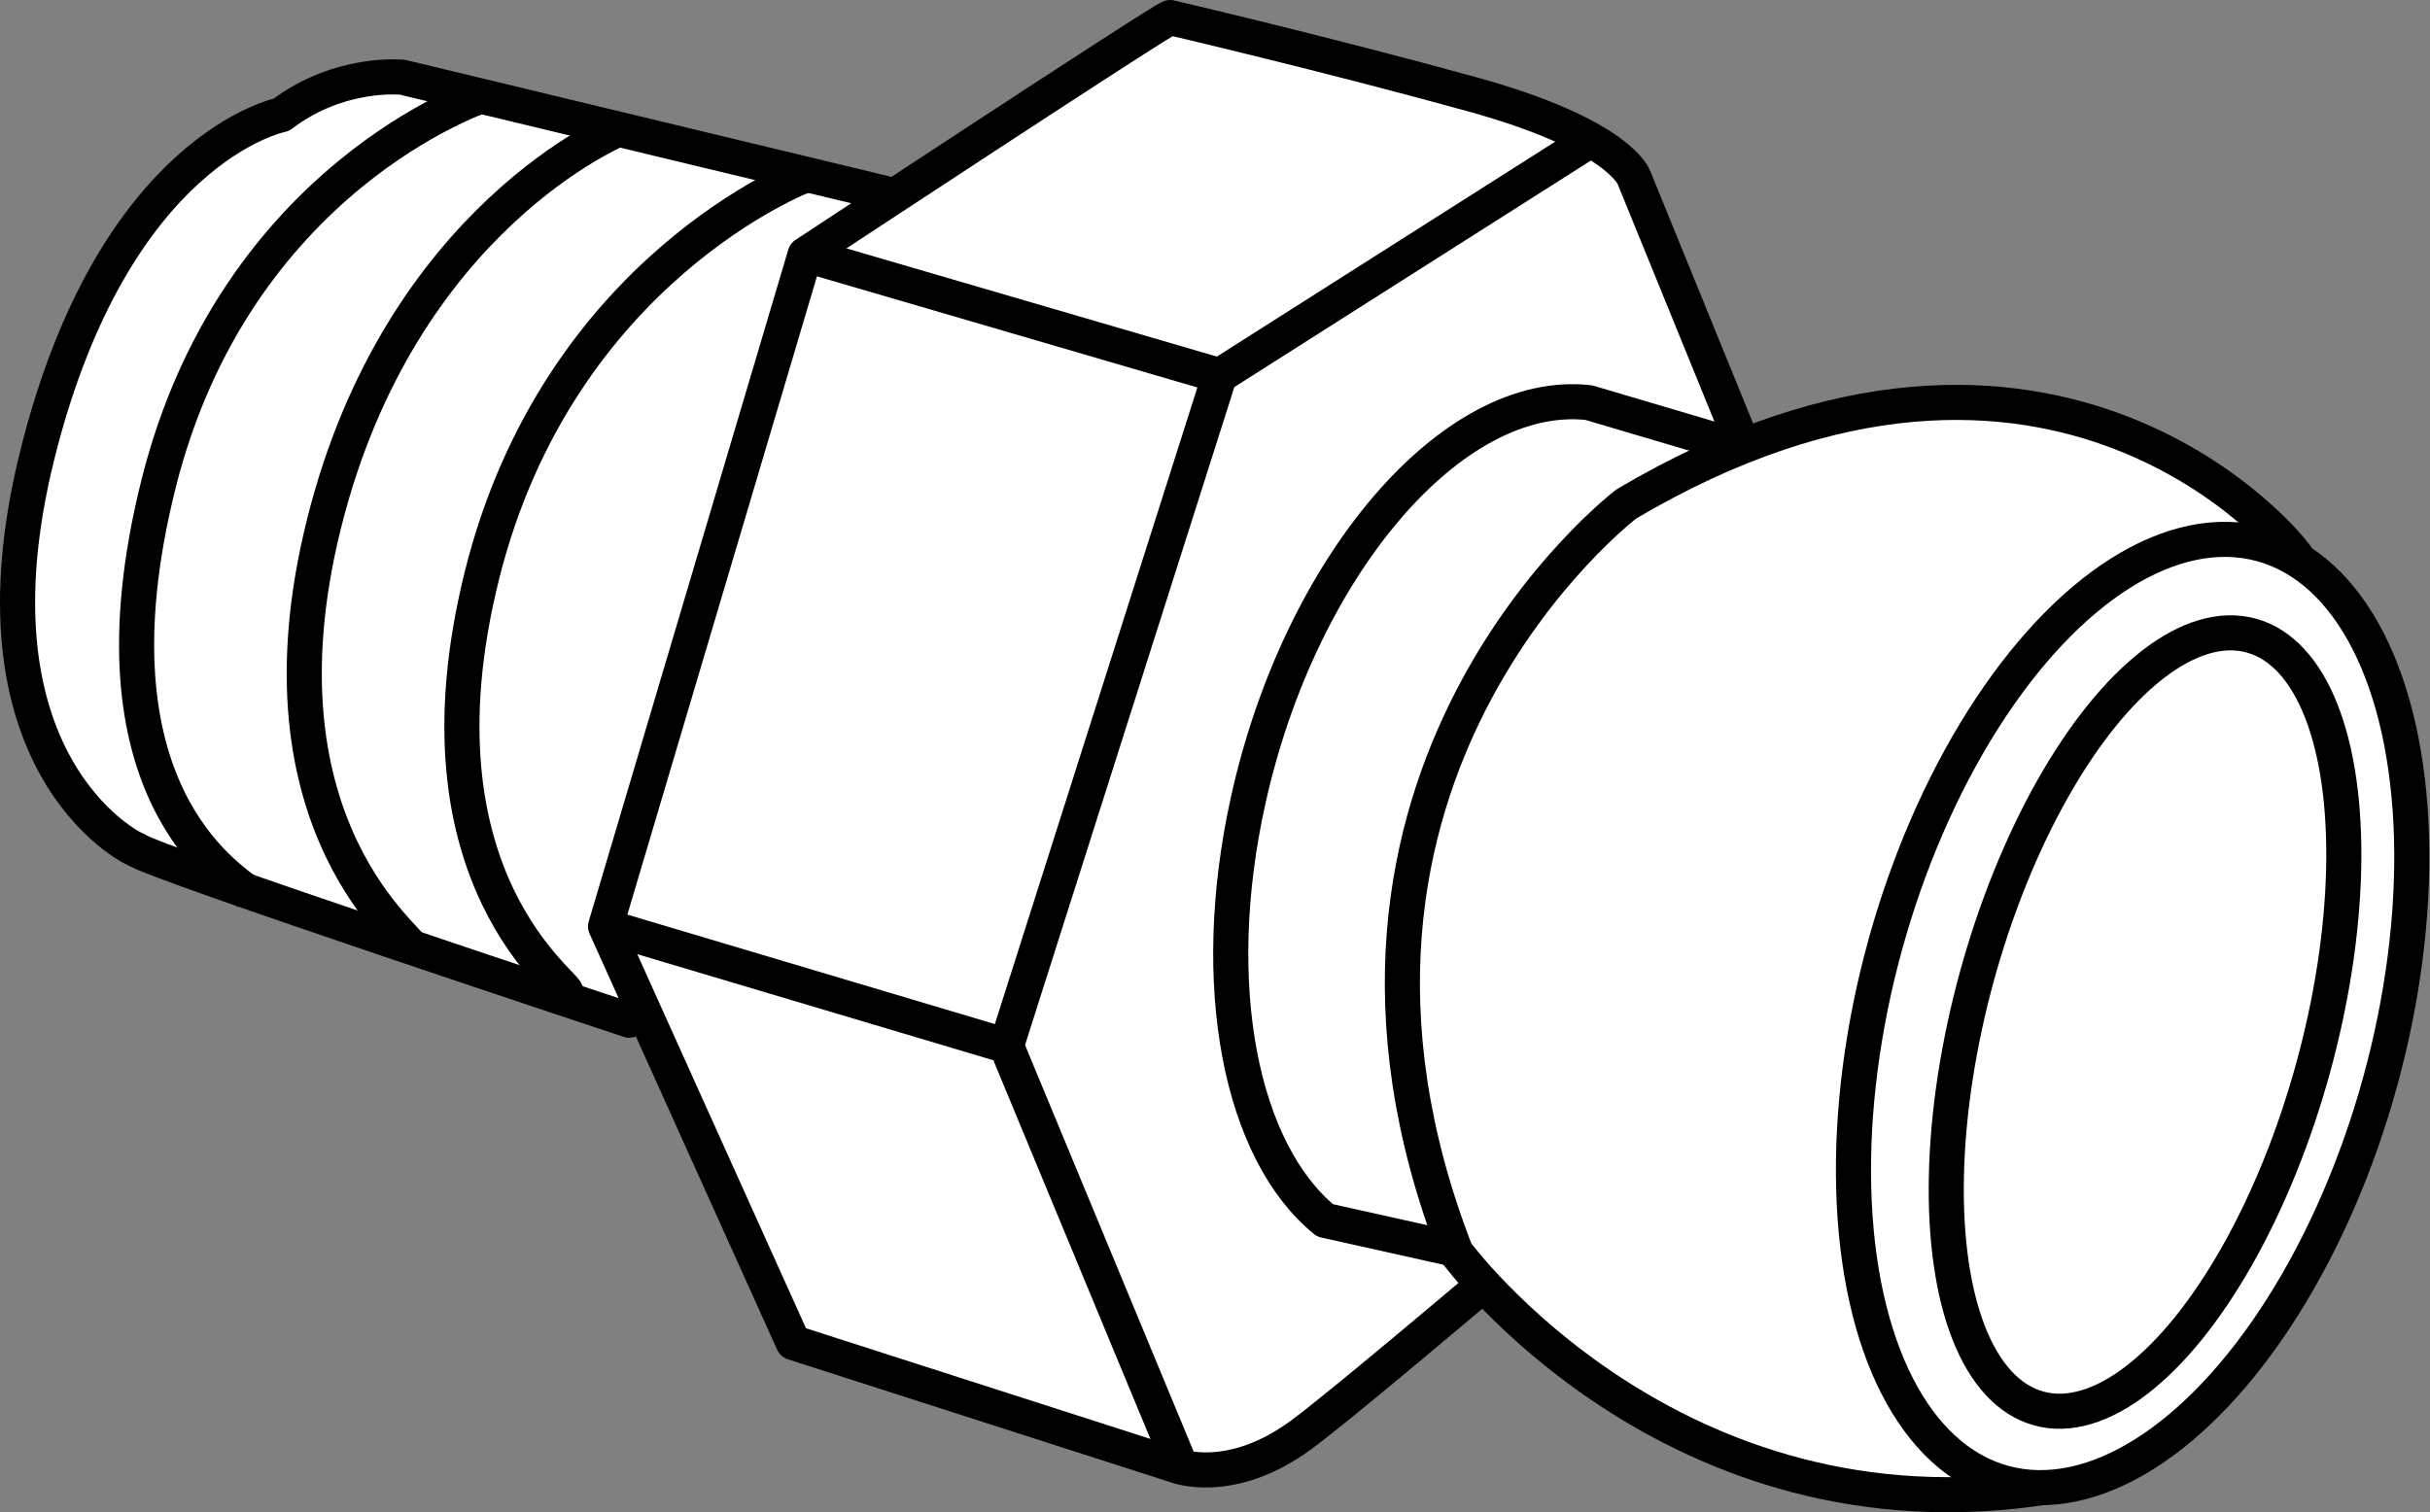 <?xml version="1.0" encoding="iso-8859-1"?>
<!-- Generator: Adobe Illustrator 28.1.0, SVG Export Plug-In . SVG Version: 6.00 Build 0)  -->
<svg version="1.1" id="image" xmlns="http://www.w3.org/2000/svg" xmlns:xlink="http://www.w3.org/1999/xlink" x="0px" y="0px"
	 width="55.382px" height="34.476px" viewBox="0 0 55.382 34.476" enable-background="new 0 0 55.382 34.476"
	 xml:space="preserve">
<rect x="0" y="0" width="55.382" height="34.476" fill="#808080" stroke="none"/>
<path fill="#FFFFFF" stroke="#000000" stroke-width="0.8" stroke-linejoin="round" stroke-miterlimit="10" d="M20.642,4.521
	L9.174,1.761c0,0-1.438-0.155-2.76,0.855c0,0-3.81,0.739-5.559,7.736s2.099,8.98,2.255,9.019
	c0.311,0.272,11.235,3.888,11.235,3.888L20.642,4.521z"/>
<path fill="none" stroke="#000000" stroke-width="0.8" stroke-linejoin="round" stroke-miterlimit="10" d="M10.999,2.175
	c0,0-5.639,1.868-7.388,8.866s1.641,8.961,2.073,9.338"/>
<path fill="none" stroke="#000000" stroke-width="0.8" stroke-linejoin="round" stroke-miterlimit="10" d="M14.139,2.925
	c0,0-5.004,2.01-6.753,9.008s2.155,9.58,1.993,9.702"/>
<path fill="none" stroke="#000000" stroke-width="0.8" stroke-linejoin="round" stroke-miterlimit="10" d="M18.354,3.991
	c0,0-5.619,2.119-7.368,9.117s2.079,9.412,1.917,9.533"/>
<path fill="#FFFFFF" stroke="#000000" stroke-width="0.8" stroke-linejoin="round" stroke-miterlimit="10" d="M26.668,0.4
	c-0.117,0-8.319,5.404-8.319,5.404l-4.548,15.317l4.276,9.486l8.708,2.799c0,0,1.244,0.505,2.877-0.7
	s10.535-8.864,10.535-8.864L39.808,10.352L37.242,4.054c0,0-0.311-0.972-3.693-1.905S26.668,0.4,26.668,0.4z"/>
<polyline fill="none" stroke="#000000" stroke-width="0.8" stroke-linejoin="round" stroke-miterlimit="10" points="18.349,5.804 
	27.795,8.564 22.936,23.842 13.8,21.12 "/>
<line fill="#FFFFFF" stroke="#000000" stroke-width="0.8" stroke-linejoin="round" stroke-miterlimit="10" x1="27.795" y1="8.564" x2="36.115" y2="3.277"/>
<line fill="#FFFFFF" stroke="#000000" stroke-width="0.8" stroke-linejoin="round" stroke-miterlimit="10" x1="22.936" y1="23.842" x2="26.901" y2="33.405"/>
<path fill="none" stroke="#000000" stroke-width="0.8" stroke-linejoin="round" stroke-miterlimit="10" d="M40.425,10.427
	l-4.215-1.248c-3.099-0.347-6.574,3.708-7.761,9.058c-0.942,4.245-0.161,8.029,1.75,9.585l7.126,1.588"/>
<path fill="#FFFFFF" stroke="#000000" stroke-width="0.8" stroke-linejoin="round" stroke-miterlimit="10" d="M46.713,33.887
	c-8.611,1.389-13.534-5.345-13.534-5.345c-4.222-10.888,3.889-17.055,3.889-17.055
	c9.777-5.777,15.254,1.059,15.316,1.274"/>
<ellipse transform="matrix(0.265 -0.964 0.964 0.265 13.454 63.85)" fill="#FFFFFF" stroke="#000000" stroke-width="0.8" stroke-linejoin="round" stroke-miterlimit="10" cx="48.616" cy="23.099" rx="11.097" ry="5.853"/>
<ellipse transform="matrix(0.265 -0.964 0.964 0.265 13.475 64.265)" fill="#FFFFFF" stroke="#000000" stroke-width="0.8" stroke-linejoin="round" stroke-miterlimit="10" cx="48.898" cy="23.293" rx="9.139" ry="3.972"/>
</svg>
